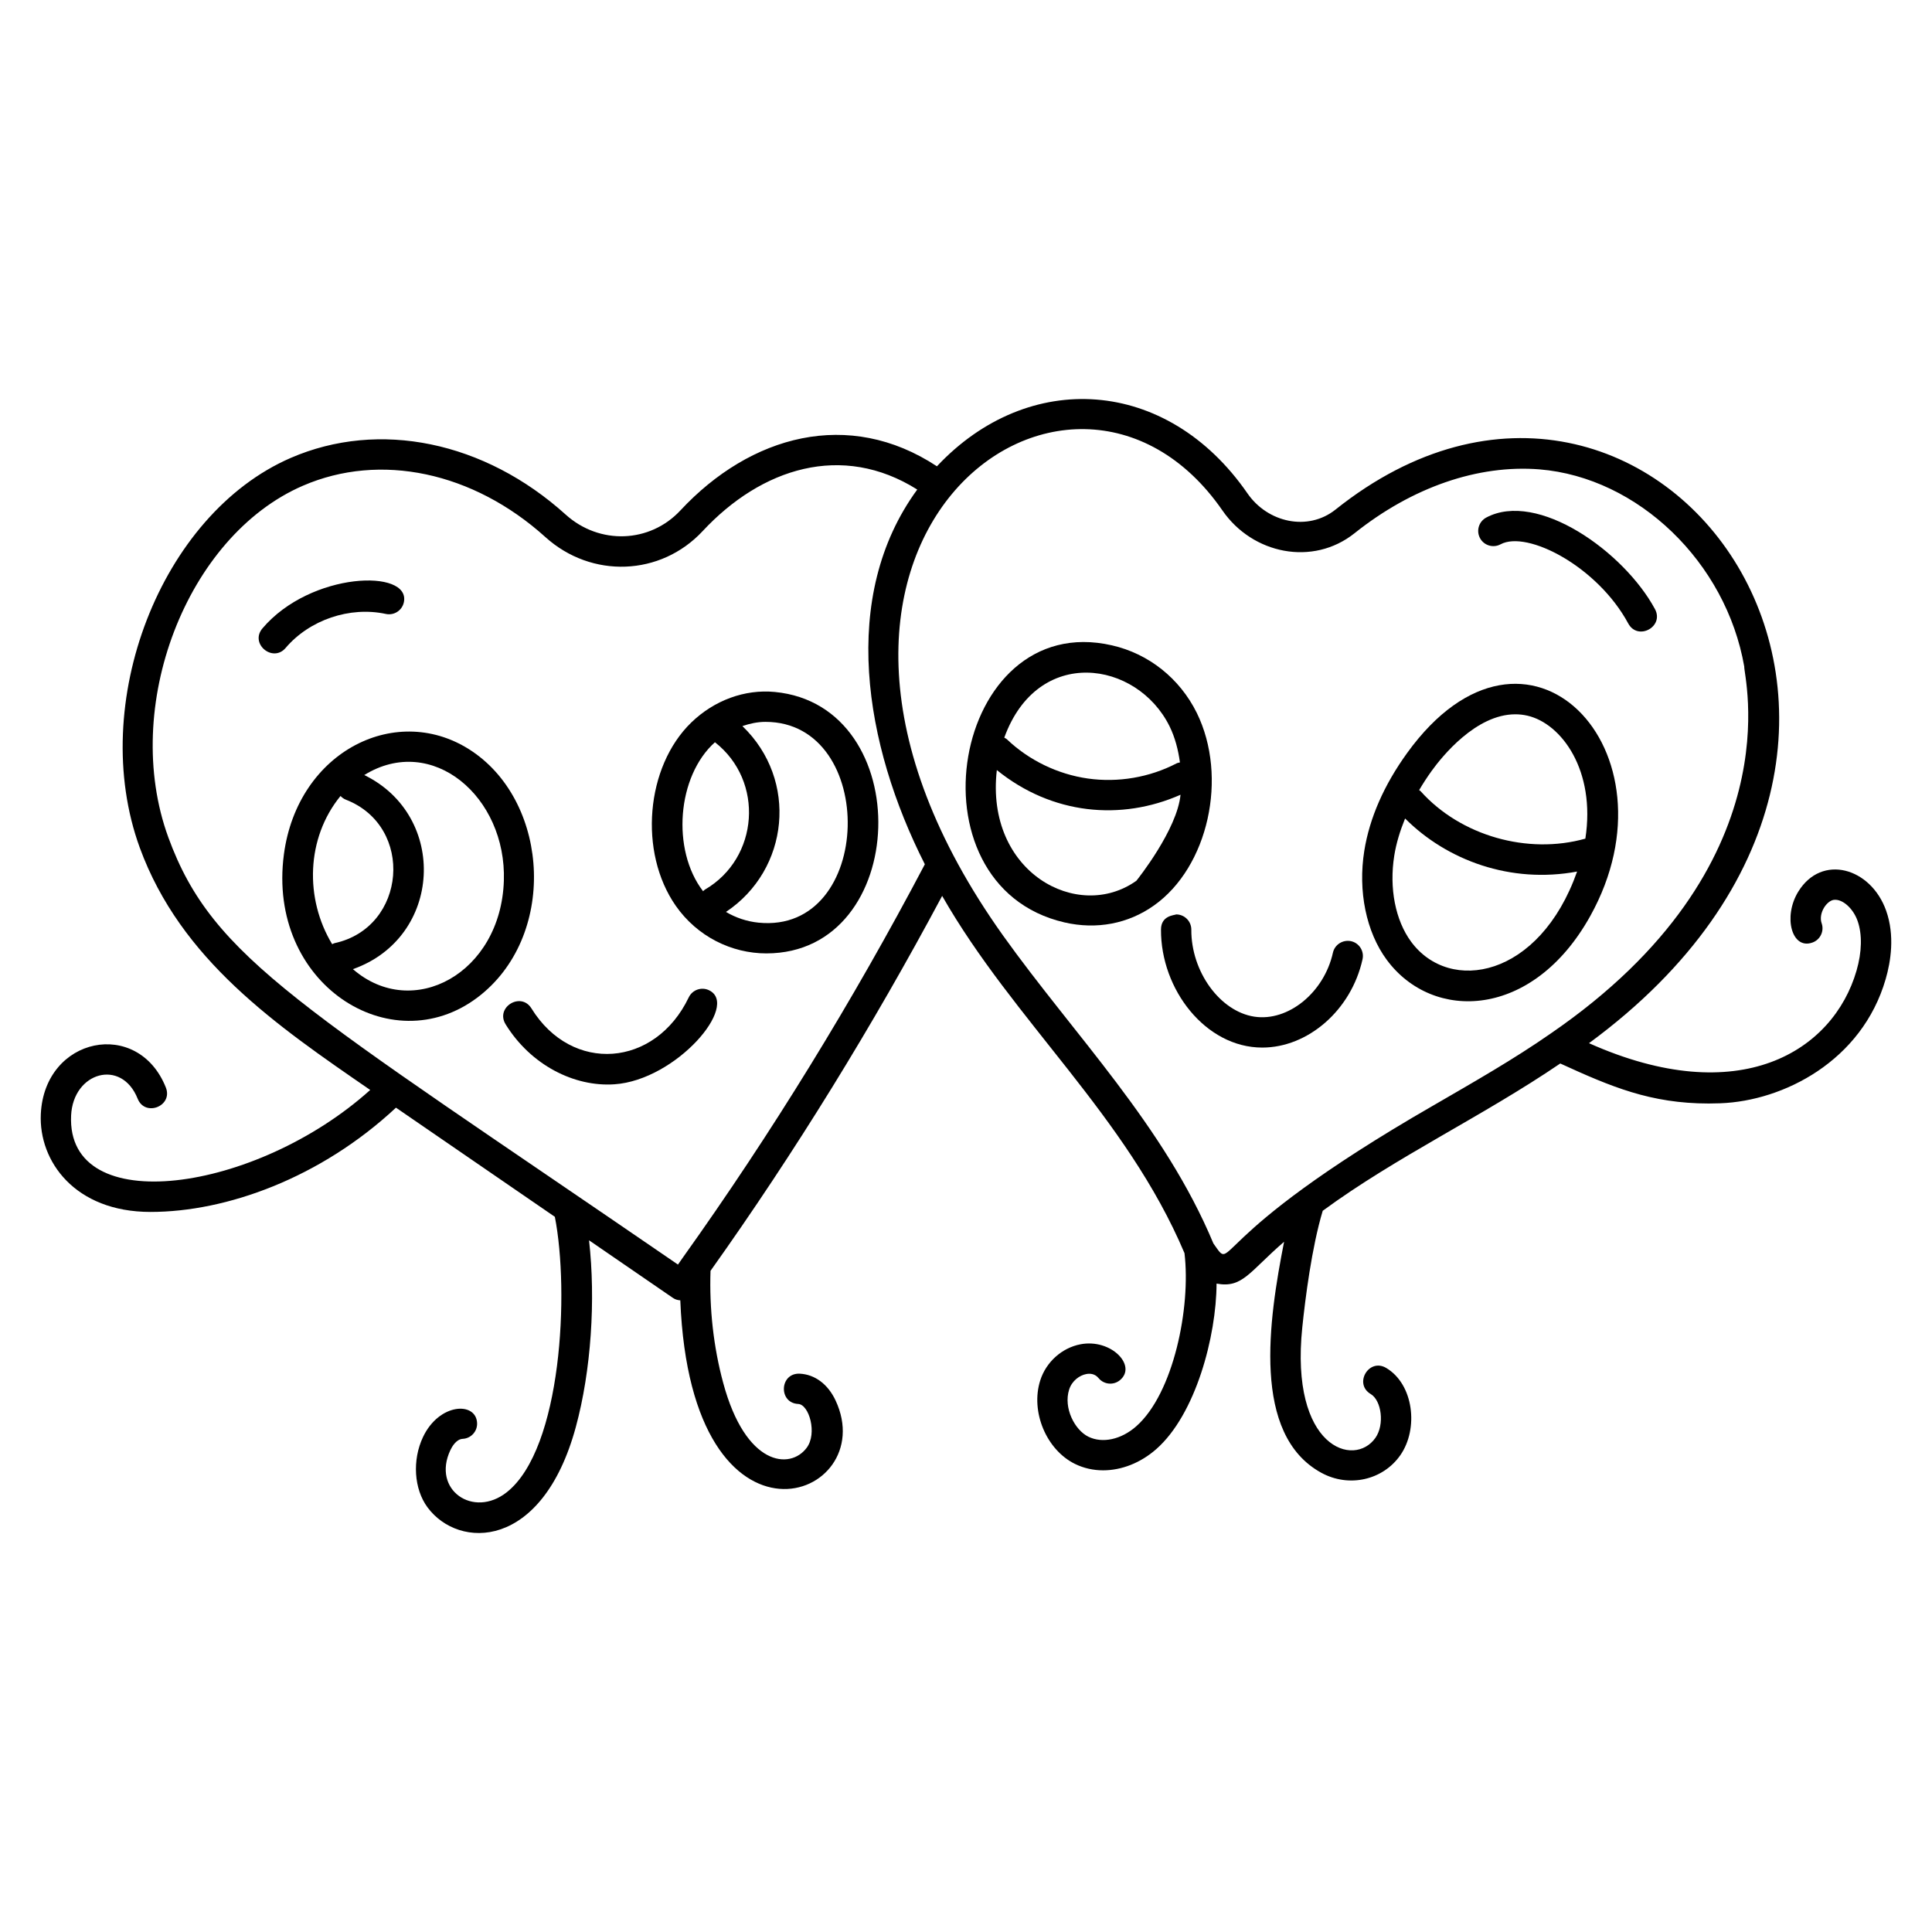 <?xml version="1.0" encoding="UTF-8"?>
<!-- Uploaded to: SVG Repo, www.svgrepo.com, Generator: SVG Repo Mixer Tools -->
<svg fill="#000000" width="800px" height="800px" version="1.1" viewBox="144 144 512 512" xmlns="http://www.w3.org/2000/svg">
 <g>
  <path d="m461.16 332.92c-4.527-9.145-12.723-15.672-22.488-17.898-42.293-9.684-55.051 63.605-12.582 73.426 8.531 1.973 16.938 0.344 23.719-4.484 14.402-10.188 19.707-34.031 11.352-51.043zm-7.215 3.555c1.453 2.957 2.297 6.227 2.75 9.574-0.305 0.074-0.617 0.109-0.91 0.262-7.156 3.719-15.496 5.137-23.492 4.004-7.988-1.137-15.605-4.824-21.445-10.387-0.211-0.199-0.469-0.297-0.703-0.445 8.867-24.465 35.164-20.469 43.801-3.008zm-8.793 40.934c-15.535 11.062-40.094-2.297-36.98-29.336 14.629 11.852 32.941 13.496 48.68 6.543-0.895 9.219-11.266 22.25-11.699 22.793z"/>
  <path d="m599.89 436.38c16.699-0.605 37.543-11.168 43.836-32.918 1.344-4.633 2.453-11.527 0.129-18.102-4.043-11.441-17.086-15.172-23.305-5.047-4.066 6.629-1.715 15.441 3.758 13.473 2.094-0.742 3.184-3.043 2.441-5.133-0.426-1.199-0.176-2.785 0.652-4.133 0.695-1.129 1.699-1.93 2.559-2.043 2.262-0.316 5.125 2.199 6.316 5.562 1.258 3.559 1.16 8.234-0.273 13.184-6.168 21.301-30.965 37.074-70.902 19.234 110.36-81.105 17.191-208.73-67.152-141.43-7.34 5.863-18.004 3.481-23.359-4.277-21.352-30.922-58.102-32.984-82.293-7.176-23.363-15.398-49.406-8.246-67.984 11.695-8.098 8.695-21.457 9.18-30.406 1.098-21.504-19.41-49.43-25.168-72.867-15.008-34.457 14.934-53.902 65.113-40.008 103.26 10.875 29.781 36.266 47.156 61.078 64.234-30.223 27.207-80.574 34.379-79.266 6.754 0.547-11.516 13.359-15.156 17.633-4.445 1.969 4.938 9.441 1.961 7.469-2.977-7.371-18.465-32.156-13.453-33.129 7.043-0.594 12.504 9.043 25.949 29.062 25.949 20.207 0 45.117-9.031 65.059-27.633 14.035 9.652 28.07 19.289 42.105 28.926 3.859 19.711 1.883 61.387-12.719 72.969-8.855 7.035-19.969-0.594-14.953-11.176 0.41-0.859 1.539-2.867 3.25-2.953 2.219-0.113 3.926-2 3.812-4.215-0.281-5.699-10.043-5.312-14.328 3.727-2.891 6.102-2.406 13.766 1.184 18.633 8.25 11.191 30.41 11.438 39.305-21.262 4.078-14.988 5.293-33.746 3.508-49.5 7.008 4.809 14.016 9.633 21.023 14.441l1.246 0.852c0.578 0.398 1.242 0.578 1.914 0.617 2.887 71.629 53.406 52.727 41.152 26.539-2.019-4.32-5.492-6.91-9.516-7.102-5.359-0.199-5.656 7.781-0.383 8.027 2.875 0.141 5.117 7.82 2.223 11.641-4.352 5.82-16.145 4.914-22.109-17.242-2.562-9.457-3.695-19.691-3.356-29.68 22.355-31.41 42.938-64.82 61.383-99.363 19.004 33.254 48.77 58.168 64.223 94.676 1.719 14.375-2.91 37.211-12.805 45.902-3.969 3.496-8.941 4.574-12.668 2.742-3.625-1.781-6.641-7.617-5.102-12.477 0.758-2.391 2.812-3.793 4.508-4.117 0.957-0.195 2.301-0.148 3.293 1.062 1.41 1.715 3.945 1.965 5.66 0.555 4.613-3.789-2.301-11.094-10.469-9.512-4.922 0.949-9.102 4.707-10.648 9.578-2.621 8.258 1.605 18.391 9.223 22.129 2.32 1.137 4.852 1.691 7.445 1.691 4.844 0 9.887-1.934 14.07-5.609 10.477-9.203 15.934-29.934 15.992-43.875 6.891 1.266 8.59-3.043 17.895-11.09-4.086 20.793-8.633 51.086 9.852 61.215 7.352 4.027 16.344 1.953 20.957-4.656 4.894-7.019 3.535-18.797-3.75-23.117-4.574-2.719-8.676 4.199-4.102 6.914 2.852 1.691 3.727 8.066 1.258 11.602-5.629 8.055-22.703 2.644-19.387-29.297 0.773-7.5 2.5-21.191 5.414-30.867 19.578-14.371 42.219-24.93 62.949-39.035 13.438 6.144 23.887 10.605 39.348 10.605 0.988-0.004 2.008-0.023 3.055-0.059zm-411.3-70.523c-12.562-34.48 4.769-79.738 35.664-93.125 20.504-8.895 45.141-3.68 64.281 13.602 12.238 11.051 30.547 10.359 41.676-1.586 15.551-16.695 36.926-23.559 56.871-11.012-20.699 28.309-14.039 67.68 2.012 99.309-19.102 36.27-40.633 71.309-64.113 104.2-0.43 0.621-0.867 1.246-1.312 1.879-99.988-68.625-123.22-80.793-135.08-113.26zm335.25 71.109c-61.887 35.641-52.379 44.812-58.277 36.559-13.047-31.273-36.914-55.223-55.75-81.609-73.492-103.11 17.777-171.11 58.172-112.6 7.949 11.504 23.906 14.832 34.988 5.992 15.312-12.219 32.734-18.219 49.02-16.918 26.113 2.144 49.434 24.613 54.254 52.266-0.312 2.043 13.656 52.719-51.398 97.309-9.648 6.723-20.238 12.758-31.008 19.004z"/>
  <path d="m269.2 343.15c-19.723-13.387-46.316-0.25-49.965 27.273-4.539 34.293 28.359 55.199 51.277 37.938 21.09-15.891 19.285-51.215-1.312-65.211zm-34.961 11.793c0.395 0.414 0.863 0.766 1.43 0.984 18.273 7.094 16.066 33.914-3.016 38.02-0.23 0.051-0.41 0.188-0.625 0.273-7.285-12.012-6.926-28.098 2.211-39.277zm3.289 45.891c23.727-8.367 25.273-40.582 3.008-51.441 17.98-11.102 37.73 5.766 36.992 28.031-0.812 24.531-24.164 37.168-40 23.41z"/>
  <path d="m347.09 396.66c38.273 0 40.074-65.711 2.215-69.285-7.934-0.758-16.012 2.199-22.109 8.098-12.082 11.703-14 34.398-4.113 48.566 5.695 8.164 14.805 12.621 24.008 12.621zm-0.238-61.359c29.871 0 28.859 56.285-1.844 53.211-3.074-0.312-6.004-1.297-8.617-2.84 16.785-11.195 19.219-34.977 4.352-49.254 1.988-0.676 4.039-1.117 6.109-1.117zm-13.383 5.402c13.148 10.289 11.656 30.727-2.668 39.059-0.191 0.113-0.312 0.285-0.477 0.422-8.426-10.965-6.894-30.508 3.144-39.48z"/>
  <path d="m565.43 386.77c24.406-43.875-16.785-87.145-48.523-43.219-6.137 8.496-9.953 17.211-11.352 25.895-1.719 10.73 0.504 21.539 5.941 28.906 12.227 16.562 38.746 15.73 53.934-11.582zm-19.859-53.473c1.059 0 2.129 0.113 3.211 0.363 9.047 2.078 18.148 14.531 15.355 32.586-15.27 4.305-33.062-0.734-43.652-12.562-0.117-0.129-0.273-0.188-0.398-0.301 1.016-1.711 2.109-3.418 3.34-5.121 2.695-3.734 11.688-14.965 22.145-14.965zm-27.602 60.281c-4.184-5.668-5.856-14.215-4.469-22.859 0.52-3.254 1.527-6.531 2.863-9.812 11.102 11.109 27.961 17.336 45.582 14.066-9.965 28.184-33.75 32.465-43.977 18.605z"/>
  <path d="m502.03 393.42c-2.164-0.449-4.309 0.891-4.793 3.055-2.336 10.562-11.867 18.324-20.836 16.949-9.117-1.402-16.758-11.957-16.688-23.047 0.012-2.219-1.773-4.031-3.992-4.047-0.535 0.238-4.023 0.277-4.047 3.992-0.102 15.887 11.828 31.297 26.836 31.297 12.07 0 23.582-9.855 26.578-23.414 0.477-2.16-0.891-4.309-3.059-4.785z"/>
  <path d="m331.89 406.42c-2-0.957-4.406-0.105-5.363 1.891-8.871 18.562-30.957 20.301-41.684 2.934-2.785-4.516-9.645-0.305-6.84 4.223 6.68 10.809 18.207 16.613 28.836 15.879 16.309-1.102 33.316-20.973 25.051-24.926z"/>
  <path d="m246.25 306.7c2.18 0.461 4.309-0.914 4.777-3.086 1.914-8.93-24.652-8.164-37.461 6.894-3.465 4.07 2.727 9.195 6.125 5.207 6.328-7.449 17.008-11.074 26.559-9.016z"/>
  <path d="m541.66 288.25c7.039-3.797 25.695 5.871 33.84 20.977 2.527 4.684 9.602 0.863 7.078-3.816-8.215-15.234-31.152-31.5-44.719-24.246-1.953 1.051-2.691 3.484-1.645 5.441s3.484 2.695 5.445 1.645z"/>
 </g>
</svg>